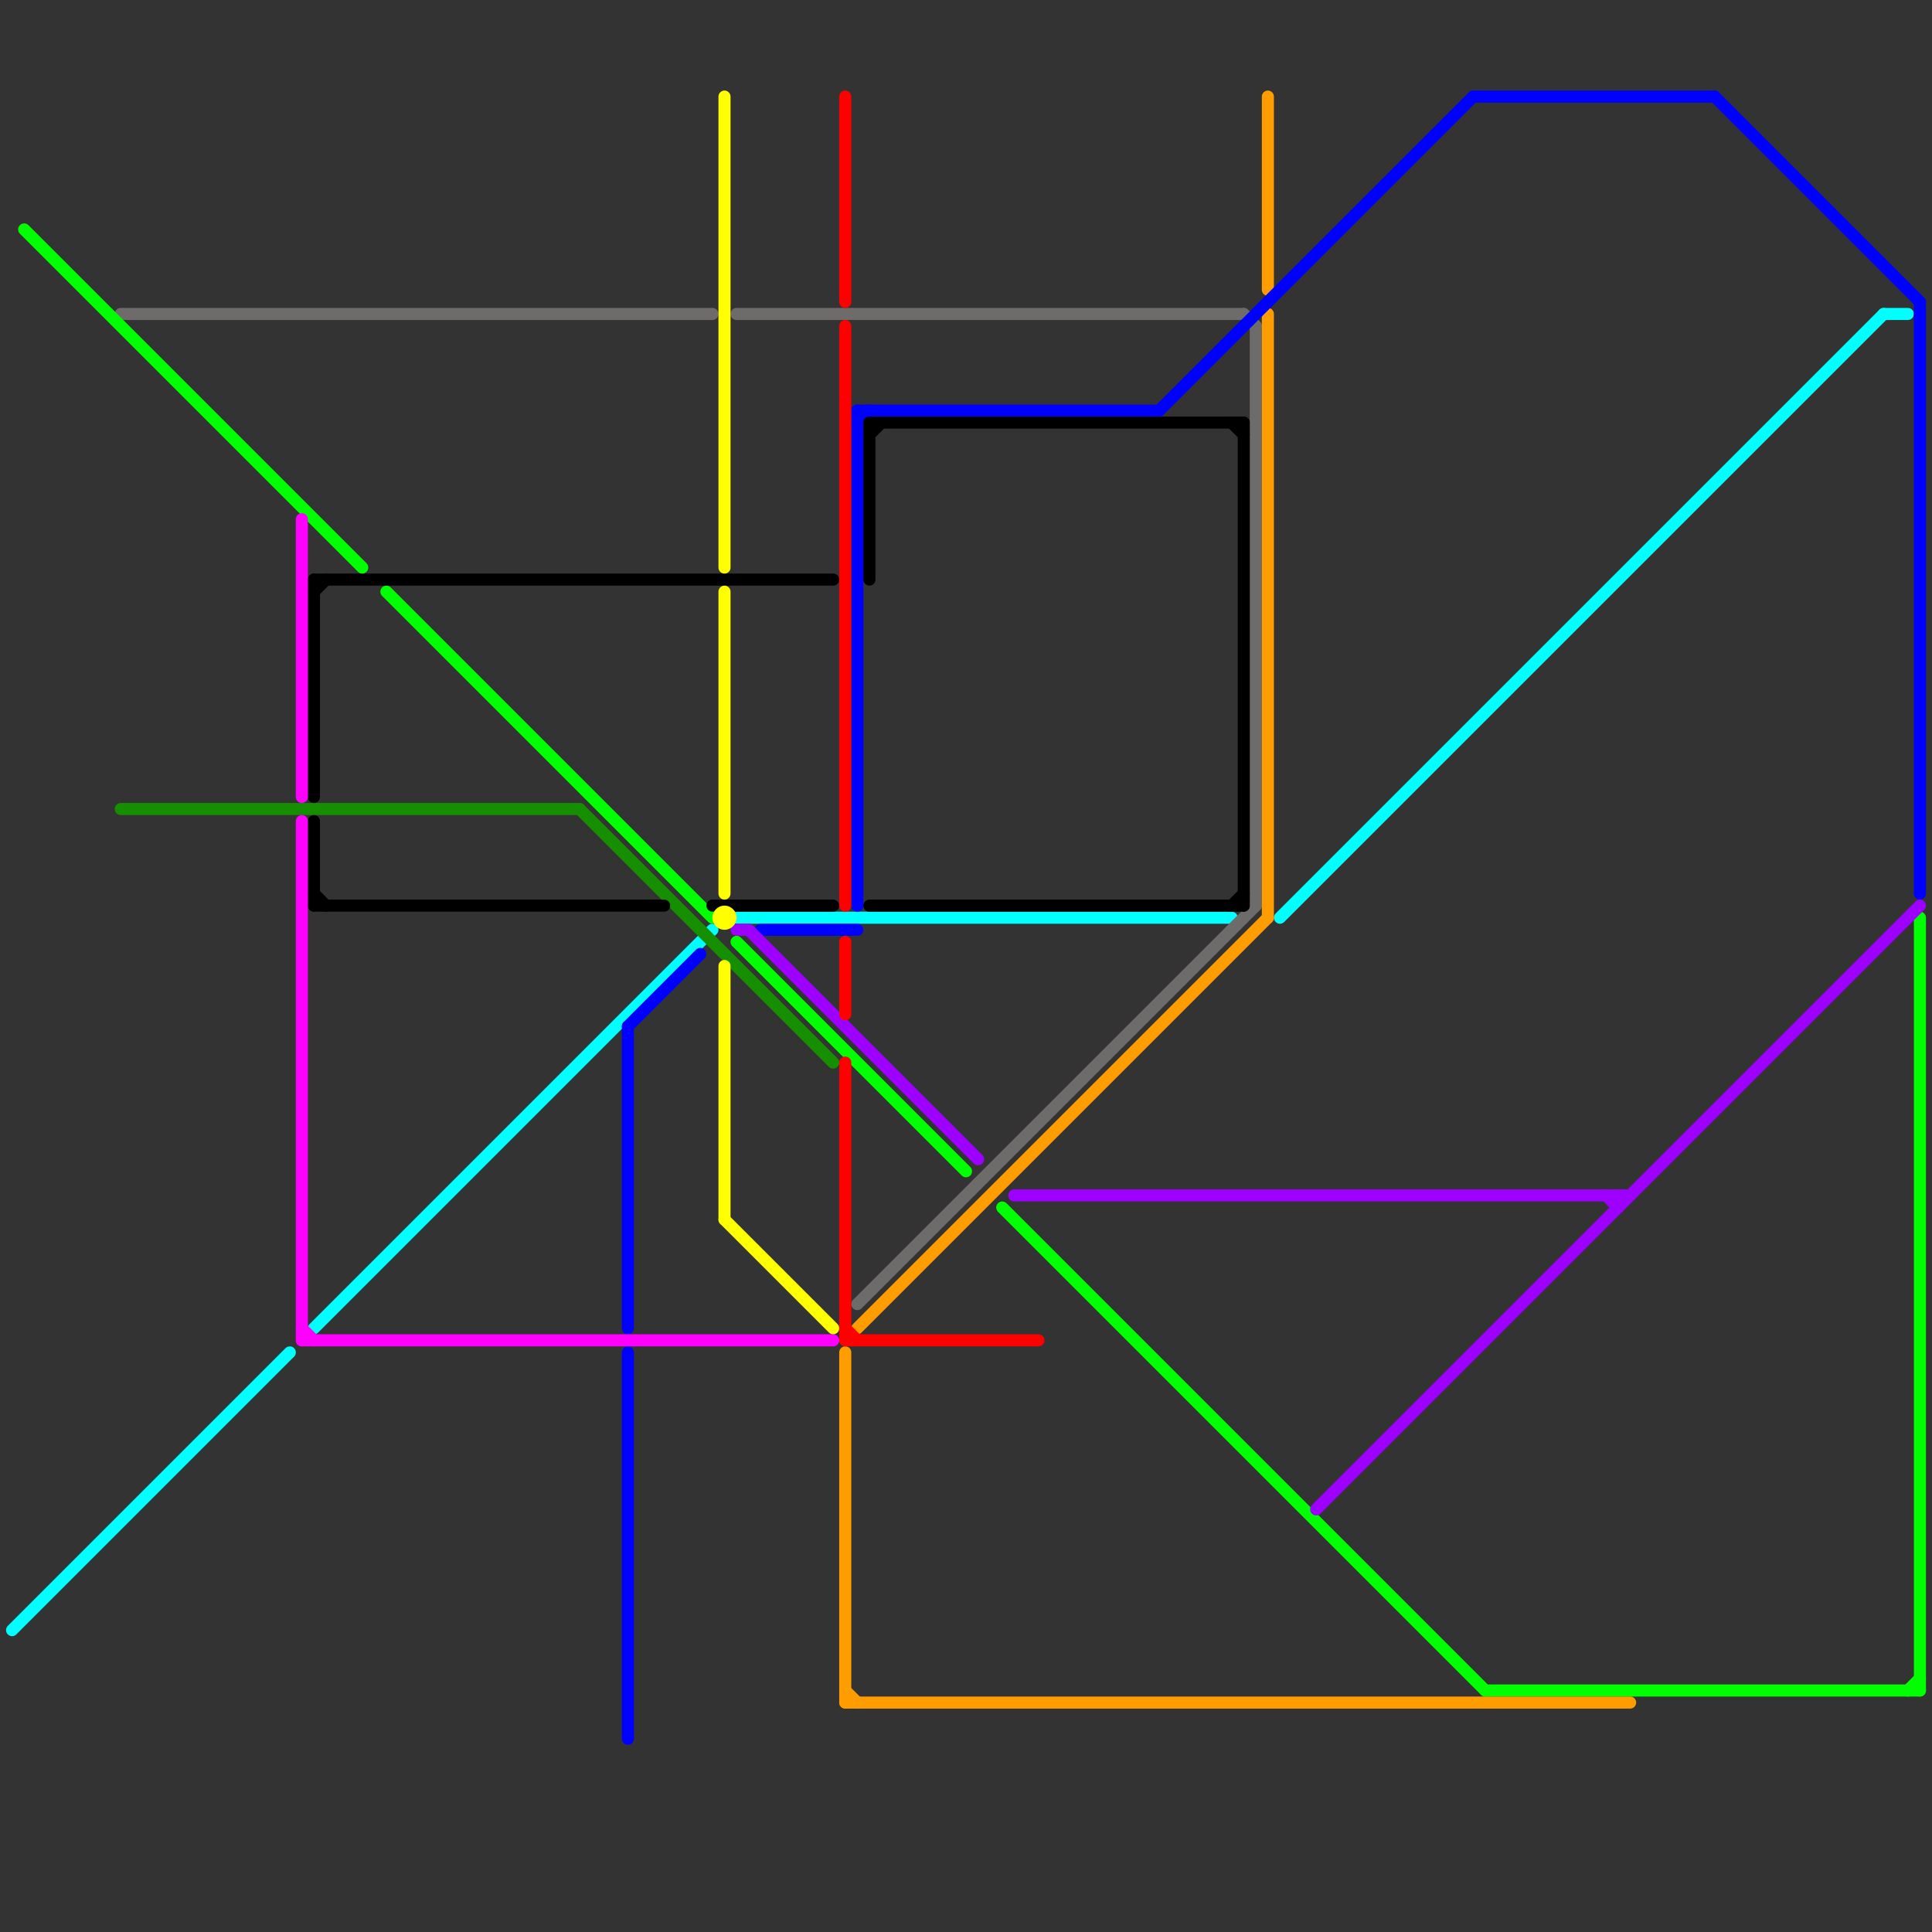 
<svg version="1.1" xmlns="http://www.w3.org/2000/svg" viewBox="0 0 160 160">
<rect x="0" y="0" width="160" height="160" fill="#333333" stroke="none"/>
<style>text { font: 1px Helvetica; font-weight: 600; white-space: pre; dominant-baseline: central; } line { stroke-width: 1; fill: none; stroke-linecap: round; stroke-linejoin: round; } .c0 { stroke: #00ffff } .c1 { stroke: #6e6b6b } .c2 { stroke: #00ff00 } .c3 { stroke: #158f00 } .c4 { stroke: #ff9d00 } .c5 { stroke: #0000ff } .c6 { stroke: #000000 } .c7 { stroke: #9d00ff } .c8 { stroke: #ff00ff } .c9 { stroke: #ffff00 } .c10 { stroke: #ff0000 }</style><defs><g id="wm-xf"><circle r="1.2" fill="#000"/><circle r="0.9" fill="#fff"/><circle r="0.6" fill="#000"/><circle r="0.3" fill="#fff"/></g><g id="wm"><circle r="0.6" fill="#000"/><circle r="0.3" fill="#fff"/></g></defs><line class="c0" x1="26" y1="110" x2="59" y2="77"/><line class="c0" x1="1" y1="135" x2="24" y2="112"/><line class="c0" x1="61" y1="76" x2="102" y2="76"/><line class="c0" x1="106" y1="76" x2="156" y2="26"/><line class="c0" x1="156" y1="26" x2="158" y2="26"/><line class="c1" x1="61" y1="26" x2="103" y2="26"/><line class="c1" x1="103" y1="26" x2="104" y2="27"/><line class="c1" x1="10" y1="26" x2="59" y2="26"/><line class="c1" x1="71" y1="108" x2="104" y2="75"/><line class="c1" x1="104" y1="27" x2="104" y2="75"/><line class="c2" x1="159" y1="76" x2="159" y2="140"/><line class="c2" x1="123" y1="140" x2="159" y2="140"/><line class="c2" x1="83" y1="100" x2="123" y2="140"/><line class="c2" x1="61" y1="78" x2="80" y2="97"/><line class="c2" x1="32" y1="49" x2="59" y2="76"/><line class="c2" x1="2" y1="19" x2="30" y2="47"/><line class="c2" x1="158" y1="140" x2="159" y2="139"/><line class="c3" x1="48" y1="67" x2="69" y2="88"/><line class="c3" x1="10" y1="67" x2="48" y2="67"/><line class="c4" x1="70" y1="112" x2="70" y2="141"/><line class="c4" x1="105" y1="8" x2="105" y2="24"/><line class="c4" x1="70" y1="140" x2="71" y2="141"/><line class="c4" x1="70" y1="141" x2="135" y2="141"/><line class="c4" x1="105" y1="26" x2="105" y2="76"/><line class="c4" x1="71" y1="110" x2="105" y2="76"/><line class="c5" x1="159" y1="25" x2="159" y2="74"/><line class="c5" x1="71" y1="34" x2="71" y2="75"/><line class="c5" x1="122" y1="8" x2="142" y2="8"/><line class="c5" x1="142" y1="8" x2="159" y2="25"/><line class="c5" x1="52" y1="112" x2="52" y2="144"/><line class="c5" x1="63" y1="77" x2="71" y2="77"/><line class="c5" x1="52" y1="85" x2="58" y2="79"/><line class="c5" x1="71" y1="35" x2="72" y2="34"/><line class="c5" x1="96" y1="34" x2="122" y2="8"/><line class="c5" x1="71" y1="34" x2="96" y2="34"/><line class="c5" x1="52" y1="85" x2="52" y2="110"/><line class="c6" x1="26" y1="74" x2="27" y2="75"/><line class="c6" x1="72" y1="36" x2="73" y2="35"/><line class="c6" x1="26" y1="48" x2="69" y2="48"/><line class="c6" x1="59" y1="75" x2="69" y2="75"/><line class="c6" x1="102" y1="75" x2="103" y2="74"/><line class="c6" x1="26" y1="68" x2="26" y2="75"/><line class="c6" x1="103" y1="35" x2="103" y2="75"/><line class="c6" x1="26" y1="49" x2="27" y2="48"/><line class="c6" x1="26" y1="48" x2="26" y2="66"/><line class="c6" x1="102" y1="35" x2="103" y2="36"/><line class="c6" x1="72" y1="35" x2="72" y2="48"/><line class="c6" x1="72" y1="35" x2="103" y2="35"/><line class="c6" x1="26" y1="75" x2="55" y2="75"/><line class="c6" x1="72" y1="75" x2="103" y2="75"/><line class="c7" x1="133" y1="99" x2="134" y2="100"/><line class="c7" x1="84" y1="99" x2="135" y2="99"/><line class="c7" x1="62" y1="77" x2="81" y2="96"/><line class="c7" x1="109" y1="125" x2="159" y2="75"/><line class="c7" x1="61" y1="77" x2="62" y2="77"/><line class="c7" x1="134" y1="99" x2="134" y2="100"/><line class="c8" x1="25" y1="68" x2="25" y2="111"/><line class="c8" x1="25" y1="43" x2="25" y2="66"/><line class="c8" x1="25" y1="110" x2="26" y2="111"/><line class="c8" x1="25" y1="111" x2="69" y2="111"/><line class="c9" x1="60" y1="8" x2="60" y2="47"/><line class="c9" x1="60" y1="49" x2="60" y2="74"/><line class="c9" x1="60" y1="80" x2="60" y2="101"/><line class="c9" x1="60" y1="101" x2="69" y2="110"/><circle cx="60" cy="76" r="1" fill="#ffff00" /><line class="c10" x1="70" y1="110" x2="71" y2="111"/><line class="c10" x1="70" y1="88" x2="70" y2="111"/><line class="c10" x1="70" y1="27" x2="70" y2="75"/><line class="c10" x1="70" y1="78" x2="70" y2="84"/><line class="c10" x1="70" y1="111" x2="86" y2="111"/><line class="c10" x1="70" y1="8" x2="70" y2="25"/>
</svg>
